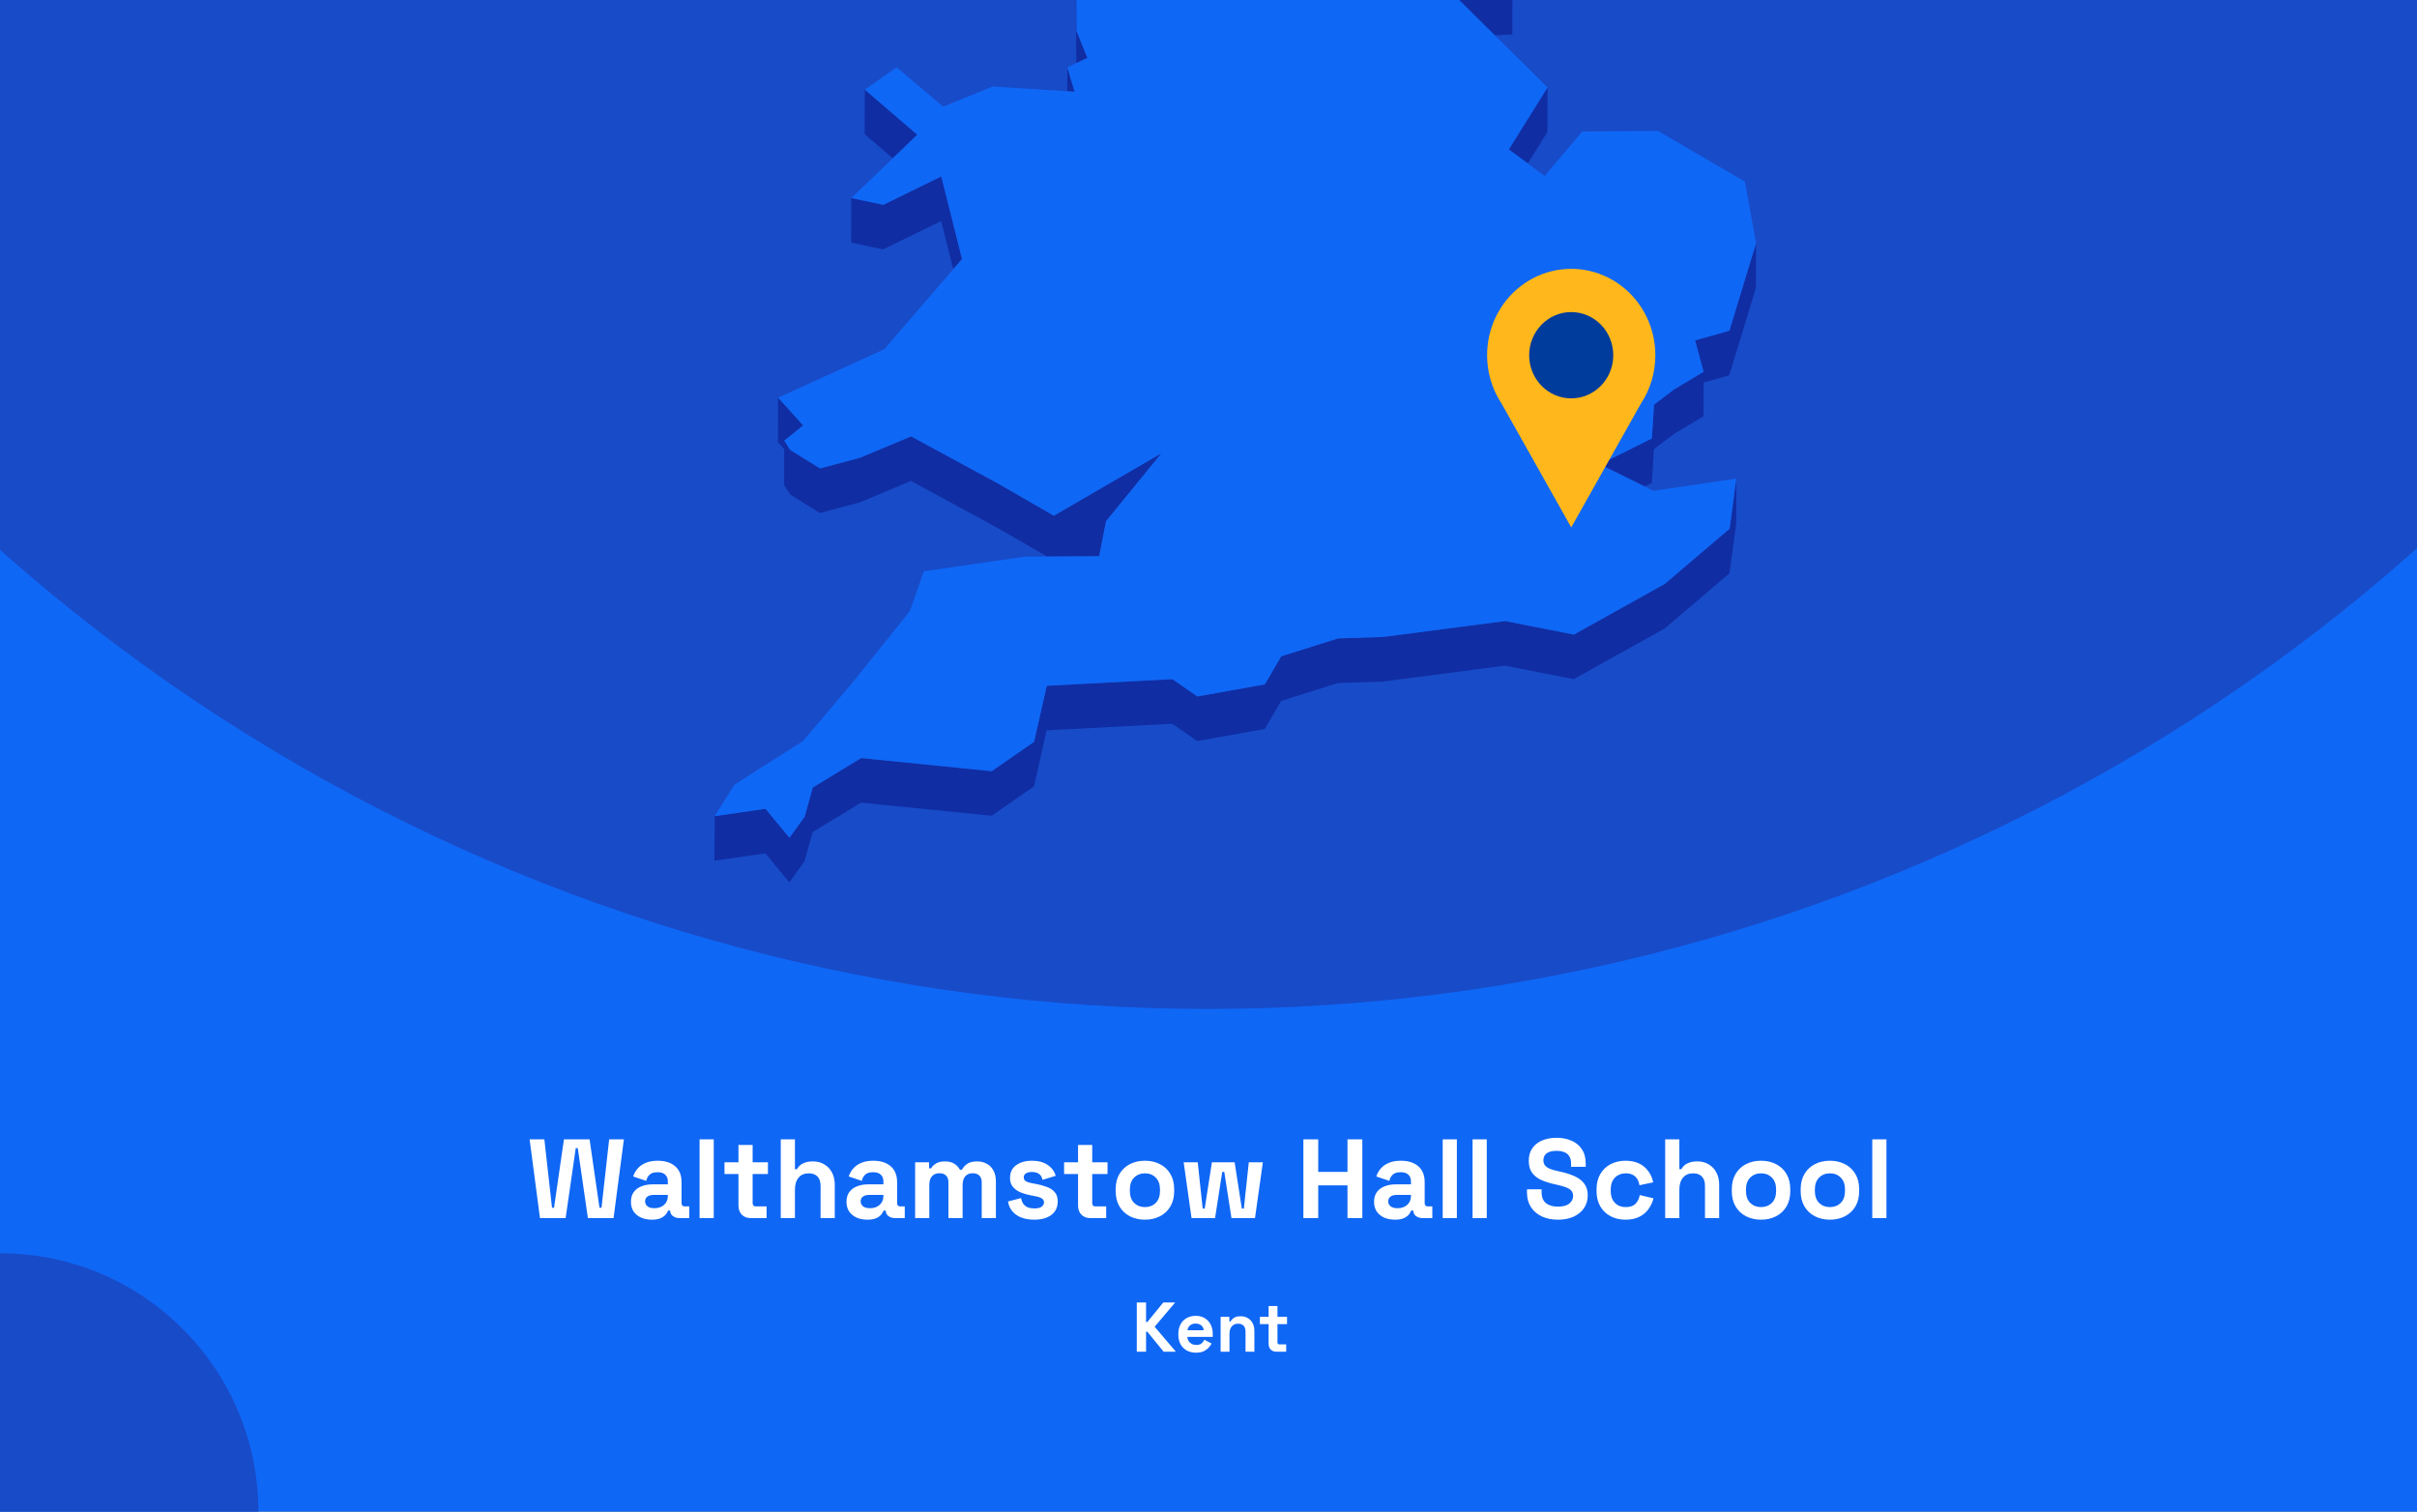 <?xml version="1.0" encoding="utf-8"?>
<svg xmlns="http://www.w3.org/2000/svg" fill="none" height="860" viewBox="0 0 1375 860" width="1375">
<rect x="0" y="0" width="1375" height="860" fill="#808080" stroke="none"/>
<g clip-path="url(#clip0_2717_2)">
<rect fill="#0F67F5" height="860" width="1375"/>
<circle cx="687" cy="-460" fill="#184BC8" r="1034"/>
<g clip-path="url(#clip1_2717_2)">
<path d="M850.396 20.084L860.361 19.603L860.405 -5.764L844.233 -5.021L815.867 -14.074L844.19 13.961L850.396 20.084Z" fill="#102DA3"/>
<path d="M599.119 -53.698L588.891 -72.198L569.748 -107.844L569.66 -82.476L588.804 -46.831L599.075 -28.33L612.144 -25.531L612.056 -0.601L612.319 35.919L612.362 35.876L618.613 32.945L612.45 17.725L612.144 -25.968L626.13 -47.924L599.119 -53.698Z" fill="#102DA3"/>
<path d="M611.316 52.189L607.208 38.324L607.164 51.926L611.316 52.189Z" fill="#102DA3"/>
<path d="M521.802 76.634L491.994 51.004L491.906 76.371L507.859 90.061L521.802 76.634Z" fill="#102DA3"/>
<path d="M869.143 92.994L880.289 75.106L880.376 49.738L858.348 85.034L869.143 92.994Z" fill="#102DA3"/>
<path d="M484.258 138.04L502.396 141.889L535.396 125.75L542.301 153.13L547.284 147.356L535.483 100.383L502.484 116.522L484.302 112.673L484.258 138.04Z" fill="#102DA3"/>
<path d="M983.835 188.167L964.297 193.634L969.149 211.479L952.365 221.538L940.958 230.198L939.734 249.442L910.188 264.182L935.669 276.778L939.69 274.766L940.87 255.566L952.278 246.862L969.105 236.802L969.149 217.602L983.747 213.534L998.914 163.762L999.001 138.395L983.835 188.167Z" fill="#102DA3"/>
<path d="M449.508 281.366L466.423 291.863L489.326 285.74L518.216 273.581L567.649 300.435L595.71 316.618L599.468 316.574H603.271L625.3 316.443L628.097 302.141L629.233 296.499L660.659 257.923L599.512 293.394L567.737 275.068L518.304 248.257L489.369 260.373L466.51 266.496L449.552 255.999L446.143 250.707L456.895 242.003L442.646 226.258L442.559 251.581L446.143 255.561L446.099 276.074L449.508 281.366Z" fill="#102DA3"/>
<path d="M947.075 332.189L895.369 361.012L856.207 353.314L786.8 362.367L761.187 363.198L728.887 373.389L719.534 389.353L681.159 396.22L666.954 386.379L595.492 390.14L588.28 422.024L564.154 438.732L489.895 431.253L462.359 448.048L457.77 464.624L449.116 476.608L435.479 460.119L406.544 464.318L406.457 489.642L435.435 485.487L449.028 501.976L457.682 489.992L462.315 473.372L489.851 456.62L564.066 464.099L588.236 447.392L595.404 415.508L666.866 411.746L681.115 421.587L719.49 414.72L728.843 398.757L761.1 388.566L786.712 387.735L856.12 378.681L895.282 386.379L946.988 357.556L983.877 326.153L987.723 297.637L987.767 272.27L983.964 300.786L947.075 332.189Z" fill="#102DA3"/>
<path d="M939.731 249.441L940.955 230.197L952.363 221.537L969.147 211.477L964.295 193.633L983.832 188.166L998.999 138.393L992.661 103.316L943.228 74.493L900.089 74.8L878.716 100.123L869.144 92.994L858.348 85.034L880.377 49.739L850.393 20.085L844.187 13.962L815.864 -14.074L844.23 -5.02L860.402 -5.764L788.197 -113.488L750.303 -126.259L717.348 -218.106L715.118 -242.642L637.8 -305.055L623.77 -300.638L605.981 -295.039L596.759 -292.153L579.887 -298.013L606.025 -318.745L642.345 -333.528L627.092 -347.174L616.558 -356.533L672.591 -441.077L677.137 -466.269L694.532 -486.257L661.315 -515.867L570.315 -511.274L545.752 -498.853L519.877 -485.776L548.593 -528.332L545.97 -530.3L531.634 -540.84L595.229 -606.14L593.131 -618.08L597.764 -634L574.162 -633.825L499.509 -605.527L492.647 -623.372L478.617 -605.396L470.4 -626.521L458.949 -623.153L437.182 -549.457L452.83 -529.688L437.139 -529.6L421.142 -529.469L408.073 -467.144L421.011 -449.999L417.864 -428.743L414.586 -406.874L379.008 -387.455L382.592 -356.358L380.144 -351.46L369.305 -329.766L381.455 -325.174L446.448 -382.6L449.202 -373.984L446.405 -369.479L429.84 -342.625L419.219 -325.436L423.415 -303.612L421.404 -288.173L411.264 -208.79L422.715 -208.878L437.794 -271.246L445.181 -274.614L464.806 -262.149L494.09 -227.247L484.518 -213.208L467.384 -187.971L463.538 -158.799L450.688 -158.711L474.29 -119.13L481.327 -123.11L483.862 -144.366L511.66 -123.328L530.411 -140.036L568.786 -150.883L604.407 -164.354L584.171 -131.376L569.747 -107.845L588.891 -72.2L599.119 -53.699L626.13 -47.926L612.144 -25.97L612.45 17.723L618.612 32.944L612.362 35.874L612.318 35.918L607.205 38.323L611.313 52.188L607.161 51.925L564.765 49.214L536.53 60.673L510.087 38.279L491.992 51.007L521.8 76.637L507.857 90.064L484.299 112.676L502.481 116.525L535.481 100.386L547.282 147.359L542.299 153.132L503.05 198.663L442.646 226.26L456.895 242.006L446.142 250.709L449.552 256.002L466.51 266.498L489.369 260.375L518.304 248.26L567.737 275.071L599.512 293.397L660.659 257.926L629.233 296.502L628.097 302.144L625.3 316.446L603.271 316.577H599.468L595.71 316.621L582.86 316.708L525.559 325.018L517.648 347.63L485.567 387.606L456.807 421.589L417.864 446.344L406.543 464.32L435.478 460.122L449.115 476.61L457.769 464.626L462.358 448.05L489.894 431.255L564.153 438.734L588.279 422.027L595.491 390.143L666.953 386.381L681.158 396.222L719.533 389.355L728.886 373.391L761.186 363.201L786.799 362.37L856.206 353.316L895.368 361.014L947.074 332.191L983.963 300.788L987.766 272.272L940.605 279.226L935.667 276.777L910.185 264.18L939.731 249.441Z" fill="#0F67F5"/>
</g>
<g clip-path="url(#clip2_2717_2)">
<path d="M941.699 202.106C941.707 194.429 939.961 186.856 936.601 179.996C933.241 173.137 928.36 167.181 922.35 162.608C916.34 158.034 909.369 154.971 901.996 153.663C894.623 152.355 887.054 152.839 879.897 155.077C872.739 157.315 866.193 161.243 860.783 166.547C855.374 171.851 851.251 178.383 848.747 185.618C846.244 192.853 845.428 200.589 846.366 208.206C847.304 215.823 849.969 223.109 854.148 229.477V229.477L874.008 264.76L893.856 300.056L913.716 264.76L933.551 229.527C938.878 221.428 941.716 211.877 941.699 202.106V202.106Z" fill="#FFB71B"/>
<path d="M893.843 226.64C907.055 226.64 917.765 215.65 917.765 202.093C917.765 188.537 907.055 177.547 893.843 177.547C880.632 177.547 869.922 188.537 869.922 202.093C869.922 215.65 880.632 226.64 893.843 226.64Z" fill="#003C9C"/>
</g>
<circle cx="147" cy="147" fill="#184BC8" r="147" transform="matrix(-1 0 0 1 147 713)"/>
<path d="M307.183 693L301.295 648.2H309.679L314.031 687.112H315.183L320.815 648.2H335.407L341.039 687.112H342.191L346.543 648.2H354.927L349.039 693H334.447L328.687 653.192H327.535L321.775 693H307.183ZM370.836 693.896C368.575 693.896 366.548 693.512 364.756 692.744C362.964 691.933 361.535 690.781 360.468 689.288C359.444 687.752 358.932 685.896 358.932 683.72C358.932 681.544 359.444 679.731 360.468 678.28C361.535 676.787 362.985 675.677 364.82 674.952C366.697 674.184 368.831 673.8 371.22 673.8H379.924V672.008C379.924 670.515 379.455 669.299 378.516 668.36C377.577 667.379 376.084 666.888 374.036 666.888C372.031 666.888 370.537 667.357 369.556 668.296C368.575 669.192 367.935 670.365 367.636 671.816L360.212 669.32C360.724 667.699 361.535 666.227 362.644 664.904C363.796 663.539 365.311 662.451 367.188 661.64C369.108 660.787 371.433 660.36 374.164 660.36C378.345 660.36 381.652 661.405 384.084 663.496C386.516 665.587 387.732 668.616 387.732 672.584V684.424C387.732 685.704 388.329 686.344 389.524 686.344H392.084V693H386.708C385.129 693 383.828 692.616 382.804 691.848C381.78 691.08 381.268 690.056 381.268 688.776V688.712H380.052C379.881 689.224 379.497 689.907 378.9 690.76C378.303 691.571 377.364 692.296 376.084 692.936C374.804 693.576 373.055 693.896 370.836 693.896ZM372.244 687.368C374.505 687.368 376.34 686.749 377.748 685.512C379.199 684.232 379.924 682.547 379.924 680.456V679.816H371.796C370.303 679.816 369.129 680.136 368.276 680.776C367.423 681.416 366.996 682.312 366.996 683.464C366.996 684.616 367.444 685.555 368.34 686.28C369.236 687.005 370.537 687.368 372.244 687.368ZM397.98 693V648.2H406.044V693H397.98ZM427.14 693C425.049 693 423.343 692.36 422.02 691.08C420.74 689.757 420.1 688.008 420.1 685.832V667.912H412.164V661.256H420.1V651.4H428.164V661.256H436.868V667.912H428.164V684.424C428.164 685.704 428.761 686.344 429.956 686.344H436.1V693H427.14ZM444.168 693V648.2H452.232V665.16H453.384C453.725 664.477 454.258 663.795 454.984 663.112C455.709 662.429 456.669 661.875 457.864 661.448C459.101 660.979 460.658 660.744 462.536 660.744C465.01 660.744 467.165 661.32 469 662.472C470.877 663.581 472.328 665.139 473.352 667.144C474.376 669.107 474.888 671.411 474.888 674.056V693H466.824V674.696C466.824 672.307 466.226 670.515 465.032 669.32C463.88 668.125 462.216 667.528 460.04 667.528C457.565 667.528 455.645 668.36 454.28 670.024C452.914 671.645 452.232 673.928 452.232 676.872V693H444.168ZM493.461 693.896C491.2 693.896 489.173 693.512 487.381 692.744C485.589 691.933 484.16 690.781 483.093 689.288C482.069 687.752 481.557 685.896 481.557 683.72C481.557 681.544 482.069 679.731 483.093 678.28C484.16 676.787 485.61 675.677 487.445 674.952C489.322 674.184 491.456 673.8 493.845 673.8H502.549V672.008C502.549 670.515 502.08 669.299 501.141 668.36C500.202 667.379 498.709 666.888 496.661 666.888C494.656 666.888 493.162 667.357 492.181 668.296C491.2 669.192 490.56 670.365 490.261 671.816L482.837 669.32C483.349 667.699 484.16 666.227 485.269 664.904C486.421 663.539 487.936 662.451 489.813 661.64C491.733 660.787 494.058 660.36 496.789 660.36C500.97 660.36 504.277 661.405 506.709 663.496C509.141 665.587 510.357 668.616 510.357 672.584V684.424C510.357 685.704 510.954 686.344 512.149 686.344H514.709V693H509.333C507.754 693 506.453 692.616 505.429 691.848C504.405 691.08 503.893 690.056 503.893 688.776V688.712H502.677C502.506 689.224 502.122 689.907 501.525 690.76C500.928 691.571 499.989 692.296 498.709 692.936C497.429 693.576 495.68 693.896 493.461 693.896ZM494.869 687.368C497.13 687.368 498.965 686.749 500.373 685.512C501.824 684.232 502.549 682.547 502.549 680.456V679.816H494.421C492.928 679.816 491.754 680.136 490.901 680.776C490.048 681.416 489.621 682.312 489.621 683.464C489.621 684.616 490.069 685.555 490.965 686.28C491.861 687.005 493.162 687.368 494.869 687.368ZM520.605 693V661.256H528.541V664.712H529.693C530.248 663.645 531.165 662.728 532.445 661.96C533.725 661.149 535.41 660.744 537.501 660.744C539.762 660.744 541.576 661.192 542.941 662.088C544.306 662.941 545.352 664.072 546.077 665.48H547.229C547.954 664.115 548.978 662.984 550.301 662.088C551.624 661.192 553.501 660.744 555.933 660.744C557.896 660.744 559.666 661.171 561.245 662.024C562.866 662.835 564.146 664.093 565.085 665.8C566.066 667.464 566.557 669.576 566.557 672.136V693H558.493V672.712C558.493 670.963 558.045 669.661 557.149 668.808C556.253 667.912 554.994 667.464 553.373 667.464C551.538 667.464 550.109 668.061 549.085 669.256C548.104 670.408 547.613 672.072 547.613 674.248V693H539.549V672.712C539.549 670.963 539.101 669.661 538.205 668.808C537.309 667.912 536.05 667.464 534.429 667.464C532.594 667.464 531.165 668.061 530.141 669.256C529.16 670.408 528.669 672.072 528.669 674.248V693H520.605ZM588.414 693.896C584.275 693.896 580.883 693 578.238 691.208C575.593 689.416 573.993 686.856 573.438 683.528L580.862 681.608C581.161 683.101 581.651 684.275 582.334 685.128C583.059 685.981 583.934 686.6 584.958 686.984C586.025 687.325 587.177 687.496 588.414 687.496C590.291 687.496 591.678 687.176 592.574 686.536C593.47 685.853 593.918 685.021 593.918 684.04C593.918 683.059 593.491 682.312 592.638 681.8C591.785 681.245 590.419 680.797 588.542 680.456L586.75 680.136C584.531 679.709 582.505 679.133 580.67 678.408C578.835 677.64 577.363 676.595 576.254 675.272C575.145 673.949 574.59 672.243 574.59 670.152C574.59 666.995 575.742 664.584 578.046 662.92C580.35 661.213 583.379 660.36 587.134 660.36C590.675 660.36 593.619 661.149 595.966 662.728C598.313 664.307 599.849 666.376 600.574 668.936L593.086 671.24C592.745 669.619 592.041 668.467 590.974 667.784C589.95 667.101 588.67 666.76 587.134 666.76C585.598 666.76 584.425 667.037 583.614 667.592C582.803 668.104 582.398 668.829 582.398 669.768C582.398 670.792 582.825 671.56 583.678 672.072C584.531 672.541 585.683 672.904 587.134 673.16L588.926 673.48C591.315 673.907 593.47 674.483 595.39 675.208C597.353 675.891 598.889 676.893 599.998 678.216C601.15 679.496 601.726 681.245 601.726 683.464C601.726 686.792 600.51 689.373 598.078 691.208C595.689 693 592.467 693.896 588.414 693.896ZM620.328 693C618.237 693 616.53 692.36 615.208 691.08C613.928 689.757 613.288 688.008 613.288 685.832V667.912H605.352V661.256H613.288V651.4H621.352V661.256H630.056V667.912H621.352V684.424C621.352 685.704 621.949 686.344 623.144 686.344H629.288V693H620.328ZM651.334 693.896C648.177 693.896 645.339 693.256 642.822 691.976C640.305 690.696 638.321 688.84 636.87 686.408C635.419 683.976 634.694 681.053 634.694 677.64V676.616C634.694 673.203 635.419 670.28 636.87 667.848C638.321 665.416 640.305 663.56 642.822 662.28C645.339 661 648.177 660.36 651.334 660.36C654.491 660.36 657.329 661 659.846 662.28C662.363 663.56 664.347 665.416 665.798 667.848C667.249 670.28 667.974 673.203 667.974 676.616V677.64C667.974 681.053 667.249 683.976 665.798 686.408C664.347 688.84 662.363 690.696 659.846 691.976C657.329 693.256 654.491 693.896 651.334 693.896ZM651.334 686.728C653.809 686.728 655.857 685.939 657.478 684.36C659.099 682.739 659.91 680.435 659.91 677.448V676.808C659.91 673.821 659.099 671.539 657.478 669.96C655.899 668.339 653.851 667.528 651.334 667.528C648.859 667.528 646.811 668.339 645.19 669.96C643.569 671.539 642.758 673.821 642.758 676.808V677.448C642.758 680.435 643.569 682.739 645.19 684.36C646.811 685.939 648.859 686.728 651.334 686.728ZM677.853 693L673.373 661.256H681.373L684.189 687.56H685.341L689.437 661.256H702.365L706.461 687.56H707.613L710.429 661.256H718.429L713.949 693H700.573L696.477 666.696H695.325L691.229 693H677.853ZM741.474 693V648.2H749.922V666.696H766.562V648.2H775.01V693H766.562V674.376H749.922V693H741.474ZM793.586 693.896C791.325 693.896 789.298 693.512 787.506 692.744C785.714 691.933 784.285 690.781 783.218 689.288C782.194 687.752 781.682 685.896 781.682 683.72C781.682 681.544 782.194 679.731 783.218 678.28C784.285 676.787 785.735 675.677 787.57 674.952C789.447 674.184 791.581 673.8 793.97 673.8H802.674V672.008C802.674 670.515 802.205 669.299 801.266 668.36C800.327 667.379 798.834 666.888 796.786 666.888C794.781 666.888 793.287 667.357 792.306 668.296C791.325 669.192 790.685 670.365 790.386 671.816L782.962 669.32C783.474 667.699 784.285 666.227 785.394 664.904C786.546 663.539 788.061 662.451 789.938 661.64C791.858 660.787 794.183 660.36 796.914 660.36C801.095 660.36 804.402 661.405 806.834 663.496C809.266 665.587 810.482 668.616 810.482 672.584V684.424C810.482 685.704 811.079 686.344 812.274 686.344H814.834V693H809.458C807.879 693 806.578 692.616 805.554 691.848C804.53 691.08 804.018 690.056 804.018 688.776V688.712H802.802C802.631 689.224 802.247 689.907 801.65 690.76C801.053 691.571 800.114 692.296 798.834 692.936C797.554 693.576 795.805 693.896 793.586 693.896ZM794.994 687.368C797.255 687.368 799.09 686.749 800.498 685.512C801.949 684.232 802.674 682.547 802.674 680.456V679.816H794.546C793.053 679.816 791.879 680.136 791.026 680.776C790.173 681.416 789.746 682.312 789.746 683.464C789.746 684.616 790.194 685.555 791.09 686.28C791.986 687.005 793.287 687.368 794.994 687.368ZM820.73 693V648.2H828.794V693H820.73ZM837.73 693V648.2H845.794V693H837.73ZM886.276 693.896C882.82 693.896 879.769 693.277 877.124 692.04C874.479 690.803 872.409 689.032 870.916 686.728C869.423 684.424 868.676 681.651 868.676 678.408V676.616H876.996V678.408C876.996 681.096 877.828 683.123 879.492 684.488C881.156 685.811 883.417 686.472 886.276 686.472C889.177 686.472 891.332 685.896 892.74 684.744C894.191 683.592 894.916 682.12 894.916 680.328C894.916 679.091 894.553 678.088 893.828 677.32C893.145 676.552 892.121 675.933 890.756 675.464C889.433 674.952 887.812 674.483 885.892 674.056L884.42 673.736C881.348 673.053 878.703 672.2 876.484 671.176C874.308 670.109 872.623 668.723 871.428 667.016C870.276 665.309 869.7 663.091 869.7 660.36C869.7 657.629 870.34 655.304 871.62 653.384C872.943 651.421 874.777 649.928 877.124 648.904C879.513 647.837 882.308 647.304 885.508 647.304C888.708 647.304 891.545 647.859 894.02 648.968C896.537 650.035 898.5 651.656 899.908 653.832C901.359 655.965 902.084 658.653 902.084 661.896V663.816H893.764V661.896C893.764 660.189 893.423 658.824 892.74 657.8C892.1 656.733 891.161 655.965 889.924 655.496C888.687 654.984 887.215 654.728 885.508 654.728C882.948 654.728 881.049 655.219 879.812 656.2C878.617 657.139 878.02 658.44 878.02 660.104C878.02 661.213 878.297 662.152 878.852 662.92C879.449 663.688 880.324 664.328 881.476 664.84C882.628 665.352 884.1 665.8 885.892 666.184L887.364 666.504C890.564 667.187 893.337 668.061 895.684 669.128C898.073 670.195 899.929 671.603 901.252 673.352C902.575 675.101 903.236 677.341 903.236 680.072C903.236 682.803 902.532 685.213 901.124 687.304C899.759 689.352 897.796 690.973 895.236 692.168C892.719 693.32 889.732 693.896 886.276 693.896ZM924.705 693.896C921.633 693.896 918.838 693.256 916.321 691.976C913.846 690.696 911.883 688.84 910.433 686.408C908.982 683.976 908.257 681.032 908.257 677.576V676.68C908.257 673.224 908.982 670.28 910.433 667.848C911.883 665.416 913.846 663.56 916.321 662.28C918.838 661 921.633 660.36 924.705 660.36C927.734 660.36 930.337 660.893 932.513 661.96C934.689 663.027 936.438 664.499 937.761 666.376C939.126 668.211 940.022 670.301 940.449 672.648L932.641 674.312C932.47 673.032 932.086 671.88 931.489 670.856C930.891 669.832 930.038 669.021 928.929 668.424C927.862 667.827 926.518 667.528 924.897 667.528C923.275 667.528 921.803 667.891 920.481 668.616C919.201 669.299 918.177 670.344 917.409 671.752C916.683 673.117 916.321 674.803 916.321 676.808V677.448C916.321 679.453 916.683 681.16 917.409 682.568C918.177 683.933 919.201 684.979 920.481 685.704C921.803 686.387 923.275 686.728 924.897 686.728C927.329 686.728 929.163 686.109 930.401 684.872C931.681 683.592 932.491 681.928 932.833 679.88L940.641 681.736C940.086 683.997 939.126 686.067 937.761 687.944C936.438 689.779 934.689 691.229 932.513 692.296C930.337 693.363 927.734 693.896 924.705 693.896ZM947.293 693V648.2H955.357V665.16H956.509C956.85 664.477 957.383 663.795 958.109 663.112C958.834 662.429 959.794 661.875 960.989 661.448C962.226 660.979 963.783 660.744 965.661 660.744C968.135 660.744 970.29 661.32 972.125 662.472C974.002 663.581 975.453 665.139 976.477 667.144C977.501 669.107 978.013 671.411 978.013 674.056V693H969.949V674.696C969.949 672.307 969.351 670.515 968.157 669.32C967.005 668.125 965.341 667.528 963.165 667.528C960.69 667.528 958.77 668.36 957.405 670.024C956.039 671.645 955.357 673.928 955.357 676.872V693H947.293ZM1001.83 693.896C998.677 693.896 995.839 693.256 993.322 691.976C990.805 690.696 988.821 688.84 987.37 686.408C985.919 683.976 985.194 681.053 985.194 677.64V676.616C985.194 673.203 985.919 670.28 987.37 667.848C988.821 665.416 990.805 663.56 993.322 662.28C995.839 661 998.677 660.36 1001.83 660.36C1004.99 660.36 1007.83 661 1010.35 662.28C1012.86 663.56 1014.85 665.416 1016.3 667.848C1017.75 670.28 1018.47 673.203 1018.47 676.616V677.64C1018.47 681.053 1017.75 683.976 1016.3 686.408C1014.85 688.84 1012.86 690.696 1010.35 691.976C1007.83 693.256 1004.99 693.896 1001.83 693.896ZM1001.83 686.728C1004.31 686.728 1006.36 685.939 1007.98 684.36C1009.6 682.739 1010.41 680.435 1010.41 677.448V676.808C1010.41 673.821 1009.6 671.539 1007.98 669.96C1006.4 668.339 1004.35 667.528 1001.83 667.528C999.359 667.528 997.311 668.339 995.69 669.96C994.069 671.539 993.258 673.821 993.258 676.808V677.448C993.258 680.435 994.069 682.739 995.69 684.36C997.311 685.939 999.359 686.728 1001.83 686.728ZM1041.02 693.896C1037.86 693.896 1035.03 693.256 1032.51 691.976C1029.99 690.696 1028.01 688.84 1026.56 686.408C1025.11 683.976 1024.38 681.053 1024.38 677.64V676.616C1024.38 673.203 1025.11 670.28 1026.56 667.848C1028.01 665.416 1029.99 663.56 1032.51 662.28C1035.03 661 1037.86 660.36 1041.02 660.36C1044.18 660.36 1047.02 661 1049.53 662.28C1052.05 663.56 1054.03 665.416 1055.49 667.848C1056.94 670.28 1057.66 673.203 1057.66 676.616V677.64C1057.66 681.053 1056.94 683.976 1055.49 686.408C1054.03 688.84 1052.05 690.696 1049.53 691.976C1047.02 693.256 1044.18 693.896 1041.02 693.896ZM1041.02 686.728C1043.5 686.728 1045.54 685.939 1047.17 684.36C1048.79 682.739 1049.6 680.435 1049.6 677.448V676.808C1049.6 673.821 1048.79 671.539 1047.17 669.96C1045.59 668.339 1043.54 667.528 1041.02 667.528C1038.55 667.528 1036.5 668.339 1034.88 669.96C1033.26 671.539 1032.45 673.821 1032.45 676.808V677.448C1032.45 680.435 1033.26 682.739 1034.88 684.36C1036.5 685.939 1038.55 686.728 1041.02 686.728ZM1065.11 693V648.2H1073.17V693H1065.11Z" fill="white"/>
<path d="M646.699 769V741H651.979V752.12H652.699L661.779 741H668.539L656.859 754.8L668.939 769H661.979L652.699 757.64H651.979V769H646.699ZM680.352 769.56C678.378 769.56 676.632 769.147 675.112 768.32C673.618 767.467 672.445 766.28 671.592 764.76C670.765 763.213 670.352 761.4 670.352 759.32V758.84C670.352 756.76 670.765 754.96 671.592 753.44C672.418 751.893 673.578 750.707 675.072 749.88C676.565 749.027 678.298 748.6 680.272 748.6C682.218 748.6 683.912 749.04 685.352 749.92C686.792 750.773 687.912 751.973 688.712 753.52C689.512 755.04 689.912 756.813 689.912 758.84V760.56H675.472C675.525 761.92 676.032 763.027 676.992 763.88C677.952 764.733 679.125 765.16 680.512 765.16C681.925 765.16 682.965 764.853 683.632 764.24C684.298 763.627 684.805 762.947 685.152 762.2L689.272 764.36C688.898 765.053 688.352 765.813 687.632 766.64C686.938 767.44 686.005 768.133 684.832 768.72C683.658 769.28 682.165 769.56 680.352 769.56ZM675.512 756.8H684.792C684.685 755.653 684.218 754.733 683.392 754.04C682.592 753.347 681.538 753 680.232 753C678.872 753 677.792 753.347 676.992 754.04C676.192 754.733 675.698 755.653 675.512 756.8ZM694.398 769V749.16H699.358V751.76H700.078C700.398 751.067 700.998 750.413 701.878 749.8C702.758 749.16 704.091 748.84 705.878 748.84C707.424 748.84 708.771 749.2 709.918 749.92C711.091 750.613 711.998 751.587 712.638 752.84C713.278 754.067 713.598 755.507 713.598 757.16V769H708.558V757.56C708.558 756.067 708.184 754.947 707.438 754.2C706.718 753.453 705.678 753.08 704.318 753.08C702.771 753.08 701.571 753.6 700.718 754.64C699.864 755.653 699.438 757.08 699.438 758.92V769H694.398ZM726.099 769C724.793 769 723.726 768.6 722.899 767.8C722.099 766.973 721.699 765.88 721.699 764.52V753.32H716.739V749.16H721.699V743H726.739V749.16H732.179V753.32H726.739V763.64C726.739 764.44 727.113 764.84 727.859 764.84H731.699V769H726.099Z" fill="white"/>
</g>
<defs>
<clipPath id="clip0_2717_2">
<rect fill="white" height="860" width="1375"/>
</clipPath>
<clipPath id="clip1_2717_2">
<rect fill="white" height="1135.98" transform="translate(240.5 -634)" width="758.5"/>
</clipPath>
<clipPath id="clip2_2717_2">
<rect fill="white" height="147.092" transform="translate(846 153)" width="95.699"/>
</clipPath>
</defs>
</svg>